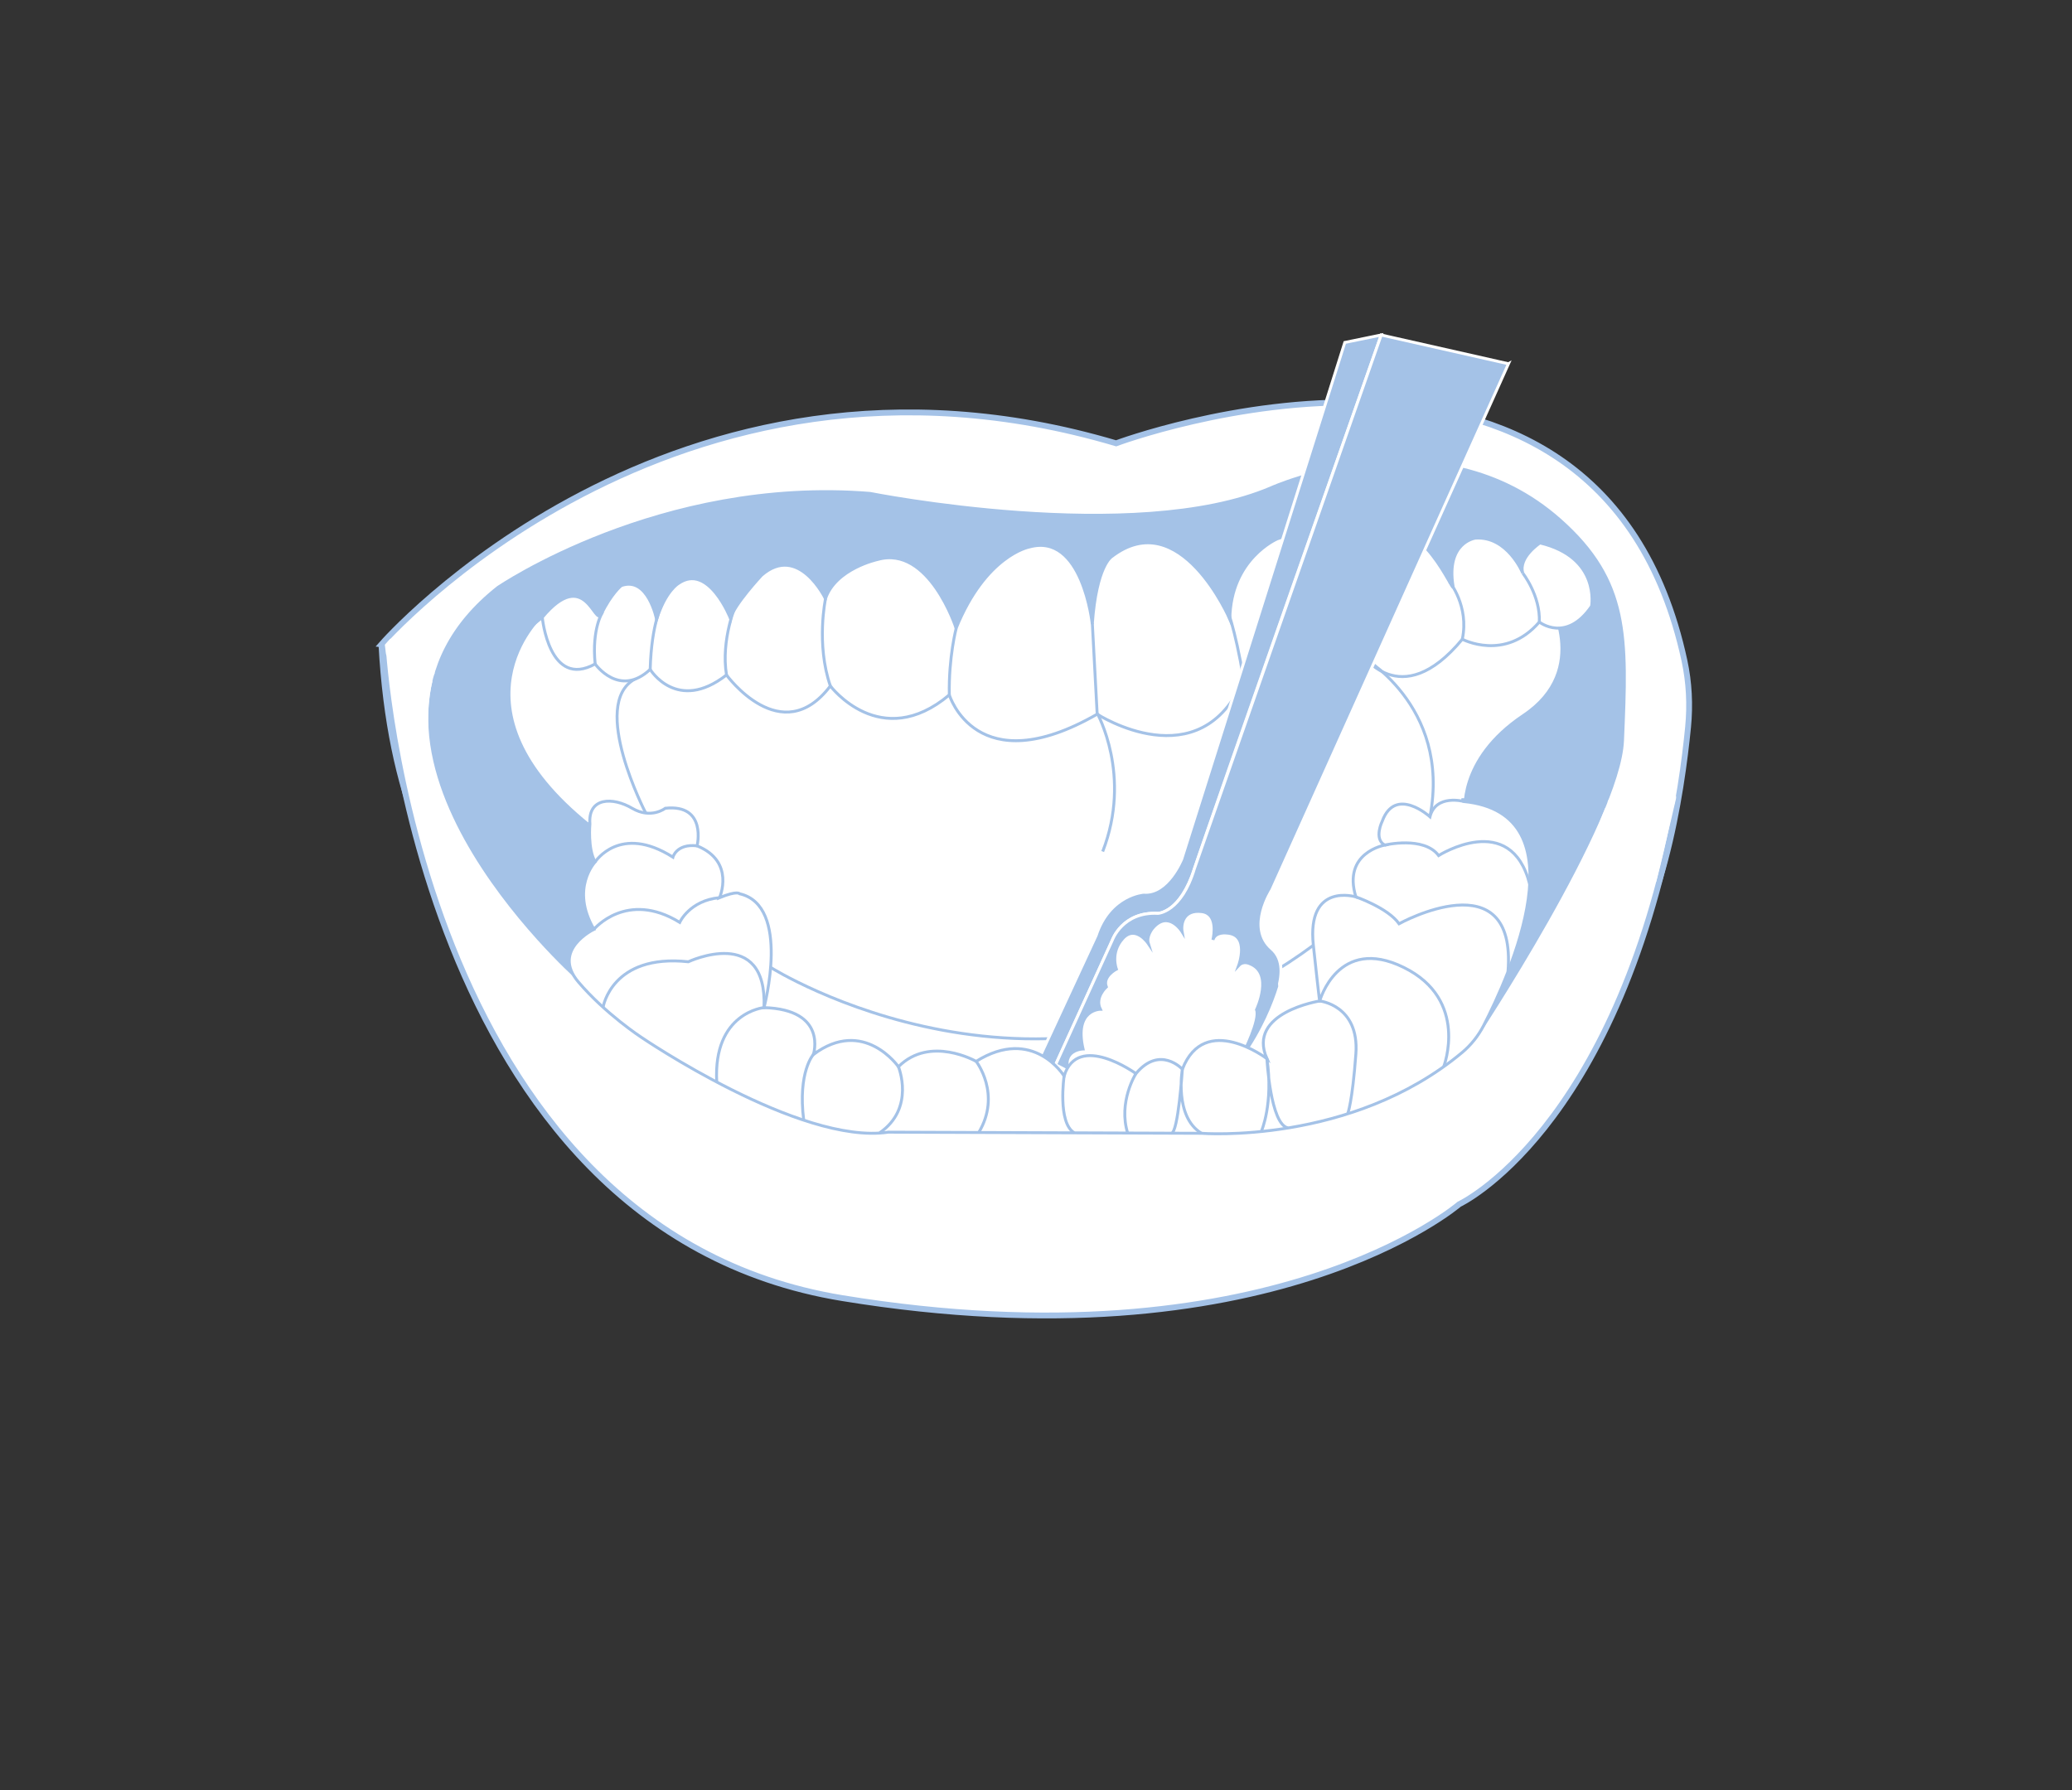 <?xml version="1.0" encoding="UTF-8"?> <svg xmlns="http://www.w3.org/2000/svg" id="_Слой_1" data-name="Слой 1" viewBox="0 0 710.9 614.35"><rect x="0" y="0" width="710.9" height="614.35" fill="#333333" stroke="none"/><defs><style> .cls-1, .cls-2, .cls-3 { stroke: #a4c2e7; } .cls-1, .cls-2, .cls-3, .cls-4 { stroke-miterlimit: 10; } .cls-1, .cls-3, .cls-5 { fill: #fff; } .cls-6, .cls-4 { fill: #a4c2e7; } .cls-6, .cls-5 { stroke-width: 0px; } .cls-2 { fill: none; } .cls-3 { stroke-width: 2px; } .cls-4 { stroke: #fff; } </style></defs><path class="cls-3" d="M130.86,221.1s99.29-114.25,252.08-68.98c0,0,165.56-61.97,194.99,74.57,1.61,7.47,1.99,15.15,1.25,22.76-2.15,21.99-9.08,70.68-29.19,87.33l-197.03,58.71-157.86-57s-58.5-10.79-64.23-117.39Z"></path><path class="cls-2" d="M221.54,278.96s-19.27-37.15-3.83-45.88l-31.66-21.24-22.28,17.85s16.13,55.31,38.61,53l19.14-3.73Z"></path><path class="cls-2" d="M500.67,289.98c-15.05-3.13-18.41,4.57-18.41,4.57-1.12-4.8-7.17-4.57-7.17-4.57"></path><path class="cls-3" d="M131.37,222.15s10.99,199.27,157.6,223.28c146.61,24.01,211.69-32.23,211.69-32.23,0,0,53.33-24.77,74.38-136.24l-72.79-2.05-18.02,87.63-149.33,12.09-86.58-20.66-28.96-36.19-21.72,13.86s-36.2-43.3-38.23-73.26c-2.03-29.96-28.06-36.23-28.06-36.23Z"></path><path class="cls-6" d="M186.06,211.85s-33.3,30.83,16.34,70.85l16.93,31.94-21.67,21.33s-92.99-82.61-27.18-134.76c0,0,55.84-38.27,128.11-32.4,0,0,90.69,18.09,137.33-1.9,0,0,57.61-26.16,99.66,11.15,23.86,21.16,23.14,40.52,21.6,76.11-1.21,27.99-50.95,102.89-50.95,102.89l-3.99-77.83s-2.93-18.72,20.22-34.18c23.15-15.46,8.14-39.64,8.14-39.64l-186.62,24.28-123.51-9.3-34.42-8.55Z"></path><path class="cls-1" d="M186.06,211.85s2.33,24.71,18.14,15.98c0,0,8.26,11.76,18.87,1.87,0,0,9.2,15.12,26.19,1.91,0,0,18.87,25.95,35.63,3.77,0,0,17.22,22.89,40.82,3.07,0,0,9.2,30.44,50.73,6.61,0,0,35.39,22.86,50.25-12.05,0,0,30.2,16.29,40.11-9.19,0,0,13.45,21.47,34.92-4.48,0,0,14.63,7.79,26.42-5.9,0,0,9.2,7.31,17.93-5.43,0,0,3.07-16.75-17.7-21.71,0,0-7.55,4.95-5.9,10.38,0,0-5.22-12.83-16.28-12.03,0,0-10.13,1.37-7.65,16.52.63,3.85-11.23-26.42-25.15-17.22,0,0-5.66,2.36-8.97,11.56,0,0-10.15-16.75-26.19-10.62,0,0-16.04,6.84-16.28,27.6,0,0-16.99-39.64-40.58-21.47,0,0-5.19,3.07-6.61,23.12,0,0-3.3-31.62-21.71-26.42,0,0-14.86,2.83-25.01,27.84,0,0-9.2-28.55-26.9-23.59,0,0-14.39,3.07-17.93,13.45,0,0-9.2-19.11-21.94-8.02,0,0-9.67,10.38-10.62,14.86,0,0-7.55-19.35-17.93-12.03,0,0-4.34,2.48-7.45,12.26,0,0-2.93-14.85-12.13-11.55,0,0-3.48,2.84-6.83,9.79-2.2,4.57-5.42-16.7-20.28,1.13Z"></path><path class="cls-2" d="M522.48,196.69s6.05,7.68,5.66,16.75"></path><path class="cls-2" d="M497.29,199.58s6.84,8.35,4.43,19.75"></path><path class="cls-2" d="M464.44,195.51s6.35,6.04,2.36,28.31"></path><path class="cls-2" d="M420.78,208.36s2.85,6.49,5.91,24.65"></path><path class="cls-2" d="M328.07,215.56s-2.63,10-2.36,22.89"></path><path class="cls-2" d="M283.24,205.42s-3.32,15.51,1.65,29.96"></path><path class="cls-2" d="M252.59,207.09s-5.36,12.47-3.32,24.52"></path><path class="cls-2" d="M227.15,207.44s-3.63,6.2-4.07,22.26"></path><path class="cls-2" d="M206.8,209.9s-3.84,5.66-2.6,17.93"></path><path class="cls-2" d="M248.73,372.74l-.4-14.44c.34-14.06,13.8-12.56,13.8-12.56,0,0-4.21-21.37-25.98-15.72-21.76,5.66-16.14,25.89-16.14,25.89"></path><path class="cls-2" d="M466.41,224.76s31.6,16.91,24.21,55.5"></path><path class="cls-2" d="M264.41,331.96s94.99,59.93,186.2-7.6"></path><path class="cls-5" d="M552.02,274.09l-9.66,24.13,25.86,4.35s5.51-22.56,6.82-28.56-23.02.08-23.02.08Z"></path><path class="cls-5" d="M146.99,252.48s-1-11.93,2.15-21.62l-15.2-11.71-1.9,2.13.39,3.16,14.56,28.03Z"></path><g><path class="cls-4" d="M362.19,365.34l19.42-42.65s3.39-10,15.72-9.29c0,0,7.5,0,12.5-15.36s64.08-183.1,64.08-183.1l-12.51,2.57-55.93,177.21s-4.89,12.18-13.06,11.44c0,0-11.7.74-16.34,14.86l-21.17,45.69,7.29-1.35Z"></path><path class="cls-4" d="M517.56,124.8l-81.21,180.61s-8.39,12.91,0,20.15c8.39,7.24-2.55,24.03-2.55,24.03l-7.4,13.1s3.7-11.78,2.31-15.32c0,0,6.78-13.64.3-15.96,0,0-6.2,3.22-7.74,4.91,0,0,7.89-14.77.04-15.23,0,0-6.42,2.11-7.04,5.35,0,0,4.73-11.82-1.44-12.59s-7.09,4.16-6.62,6.78c0,0-4.62-7.55-10.01-1.08,0,0-2.16,2.62-1.39,5.08,0,0-4.31-6.47-8.63-1.69s-2.16,10.32-2.16,10.32c0,0-4.78,2.47-3.39,6.01,0,0-4.01,3.54-2,7.55,0,0-8.94,0-5.85,13.4,0,0-7.55.15-4.78,8.17l-5.83-3.04,19.42-42.65s3.51-9.95,15.72-9.29c0,0,8.03-.37,12.5-15.36l64.08-183.1,43.65,9.86Z"></path><path class="cls-1" d="M438.05,338.41c-1.65,5.44-5.47,15.03-11.96,24.03l-14.56,24.91-44.88-19.38c-2.57-7.88,4.94-8.03,4.94-8.03-3.13-13.63,5.95-13.63,5.95-13.63-2.03-4.07,2.04-7.67,2.04-7.67-1.41-3.6,3.45-6.11,3.45-6.11,0,0-2.2-5.63,2.19-10.49,4.39-4.85,8.77,1.73,8.77,1.73-.78-2.51,1.41-5.17,1.41-5.17,5.48-6.58,10.18,1.1,10.18,1.1-.47-2.66.47-7.68,6.74-6.89,5.56.69,4.2,8.07,3.83,9.71.82-2.93,4.78-2.35,4.78-2.35,7.99.48,4.07,11.12,4.07,11.12,1.58-1.72,3.76-.62,3.76-.62,8.43,3.21,2.35,15.82,2.35,15.82,1.33,3.4-4.31,14.61-4.95,15.86l7.46-13.2s2.72-6.13,4.43-10.72Z"></path></g><path class="cls-2" d="M374.77,213.78l1.65,30.91s12.06,21.39,1.91,47.51"></path><g><path class="cls-1" d="M502.23,275.01s-9.62-2.64-11.61,5.25c0,0-11.84-10.73-16.37,1.51,0,0-3.02,6.04.84,8.22,0,0-14.59,2.52-9.89,17.77,0,0-16.94-5.2-14.59,16.6,2.35,21.8,2.18,19.12,2.18,19.12,0,0-25.15,3.94-18.11,19.79,0,0-21.3-16.18-29.01,3.61,0,0-7.71-8.38-15.93,1.51,0,0-19.95-14.42-24.65.84,0,0-10.56-17.27-30.18-5.03,0,0-15.76-9.05-26.66,1.84,0,0-11.91-17.1-29.18-4.19,0,0,5.03-15.43-16.94-16.1,0,0,9.39-35.04-8.38-39.07,0,0-.67-1.17-6.87,1.34,0,0,5.53-12.41-7.71-17.77,0,0,3.52-14.42-10.9-12.91,0,0-4.86,3.86-11.4,0-6.54-3.86-15.18-3.85-14.47,5.37,0,0-.82,8.65,1.8,13.05,0,0-8.67,9.09-.41,23.13,0,0-14.73,7.02-5.37,18.04,9.36,11.01,21.61,19,21.61,19,0,0,54.41,37.11,84.74,32.56l107.45.39s51.37,4.04,89.41-27.71c3.05-2.55,5.55-5.69,7.38-9.22,8.94-17.32,34.2-72.8-6.78-76.92Z"></path><path class="cls-2" d="M465.2,307.76s10.98,3.76,14.82,9.21c0,0,40.49-22.41,37.37,16.46"></path><path class="cls-2" d="M495.34,366.01s8.85-22.95-13.72-34.05c-22.57-11.1-28.83,11.52-28.83,11.52,0,0,13.63,1.42,12.41,18.14-1.22,16.72-2.81,20.57-2.81,20.57"></path><path class="cls-2" d="M432.76,388.25s4.22-9.57,1.92-24.99c0,0,1.17,22.64,7.24,23.77"></path><path class="cls-2" d="M412.22,388.86c-9.46-5.7-6.55-21.99-6.55-21.99,0,0-1.44,21.96-3.78,21.96"></path><path class="cls-2" d="M389.74,368.37s-6.25,9.83-2.77,20.65"></path><path class="cls-2" d="M365.09,369.21s-2.3,16.09,3.48,19.49"></path><path class="cls-2" d="M334.91,364.18s8.83,11.28.84,24.52"></path><path class="cls-2" d="M308.25,366.03s5.86,14.23-6.44,22.68"></path><path class="cls-2" d="M279.07,361.83s-5.41,5.93-3.32,22.52"></path><path class="cls-2" d="M206.92,345.61s2.93-18.42,29.24-15.59c0,0,27.1-12.76,25.98,15.72,0,0-17.51,1.62-16.23,25.53"></path><path class="cls-2" d="M203.78,318.88s11.23-13.57,29.43-2.38c0,0,3.36-7.5,13.67-8.48"></path><path class="cls-2" d="M204.2,295.75s8.49-13.19,26.68-1.63c0,0,1.21-4.69,8.29-3.88"></path><path class="cls-2" d="M475.09,289.98s13.46-3.2,18.5,3.59c0,0,24.8-15.76,31.25,9.87"></path></g></svg> 